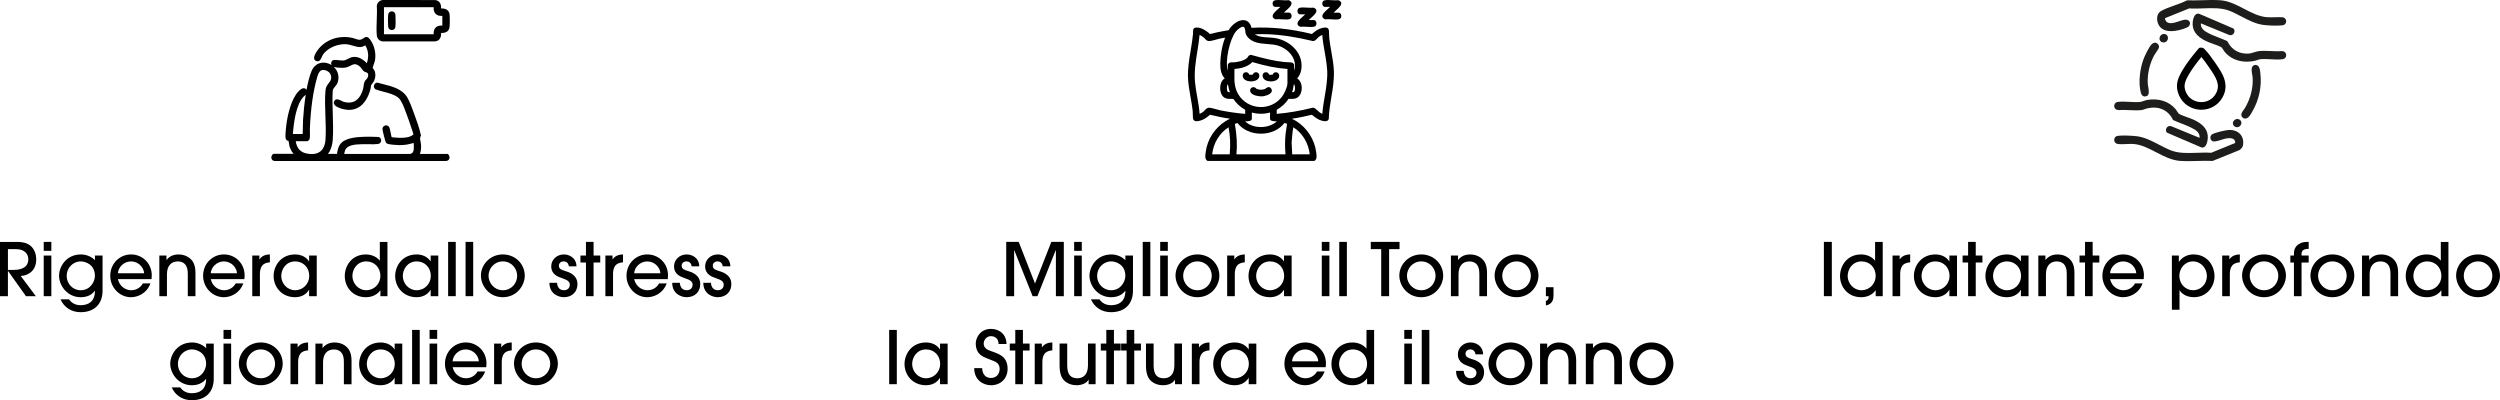 <svg xmlns="http://www.w3.org/2000/svg" viewBox="0 0 1635.89 261.87"><defs><style>      .cls-1 {        fill: #1d1e1b;      }    </style></defs><g><g id="Livello_1"><g><path d="M16.99,193.81l-11.71-16.47h-.1v16.47H0v-35.52h10.99c4.99,0,7.58,1.2,9.46,2.98,2.26,2.16,3.26,5.42,3.26,8.4,0,9.41-7.87,10.9-10.18,10.9l9.94,13.25h-6.48ZM5.19,176.62h3.55c2.11,0,9.79-.1,9.79-6.96,0-2.98-2.02-6.62-7.87-6.62h-5.47v13.59Z"></path><path d="M33.6,164.14h-4.99v-5.86h4.99v5.86ZM33.6,193.81h-4.99v-26.59h4.99v26.59Z"></path><path d="M67.11,190.21c0,8.74-5.33,14.07-14.4,14.07-6.19,0-10.9-3.36-13.1-8.4h5.57c.77,1.06,2.83,3.84,7.59,3.84,5.28-.05,9.36-2.5,9.36-9.41h-.1c-.91,1.25-3.55,4.18-9.17,4.18-8.79,0-14.21-7.59-14.21-14.07,0-5.91,4.66-13.92,14.3-13.92,3.94,0,7.39,1.78,9.17,3.79v-3.07h4.99v22.99ZM52.85,171.05c-5.28,0-9.22,4.42-9.22,9.46s3.84,9.41,9.17,9.41c6.53,0,9.31-5.95,9.31-9.36,0-7.49-6.19-9.5-9.26-9.5"></path><path d="M77.14,182.67c1.25,5.14,5.38,7.25,8.74,7.25,3.7,0,6.38-2.16,7.58-4.47h4.99c-2.54,6.87-8.64,9.03-12.77,9.03-7.54,0-13.54-6.48-13.54-14.02,0-7.97,6.14-13.97,13.63-13.97s13.49,5.86,13.54,13.63c0,.86-.1,2.21-.14,2.54h-22.03ZM94.32,178.83c-.24-3.89-3.79-7.77-8.59-7.77s-8.35,3.89-8.59,7.77h17.19Z"></path><path d="M122.88,193.81v-14.45c0-2.07,0-8.3-6.62-8.3-4.18,0-7.01,2.93-7.01,8.26v14.5h-4.99v-26.59h4.66v2.83h.1c2.69-3.55,6.72-3.55,7.78-3.55,4.13,0,7.49,1.78,9.41,4.75,1.06,1.73,1.63,3.84,1.68,6.82v15.75h-4.99Z"></path><path d="M137.9,182.67c1.25,5.14,5.38,7.25,8.74,7.25,3.7,0,6.38-2.16,7.58-4.47h4.99c-2.54,6.87-8.64,9.03-12.77,9.03-7.54,0-13.54-6.48-13.54-14.02,0-7.97,6.14-13.97,13.63-13.97s13.49,5.86,13.54,13.63c0,.86-.1,2.21-.14,2.54h-22.03ZM155.09,178.83c-.24-3.89-3.79-7.77-8.59-7.77s-8.35,3.89-8.59,7.77h17.19Z"></path><path d="M165.07,193.81v-26.59h4.66v2.4h.1c2.11-2.98,5.52-3.07,6.77-3.12v5.14c-.77,0-2.4.34-3.6.96-1.58.87-2.93,2.88-2.93,6.67v14.55h-4.99Z"></path><path d="M202.27,193.81v-4.13h-.1c-1.92,3.26-5.43,4.8-9.02,4.8-8.98,0-14.11-6.86-14.11-13.87,0-6.48,4.56-14.11,14.11-14.11,3.7,0,7.1,1.54,9.02,4.46h.1v-3.74h4.99v26.59h-4.99ZM193.15,171.05c-6.15,0-9.12,5.33-9.12,9.5,0,4.8,3.79,9.36,9.07,9.36s9.26-4.27,9.26-9.36c0-5.66-4.08-9.5-9.22-9.5"></path><path d="M248.93,193.81v-3.79h-.1c-2.11,2.93-5.52,4.46-9.41,4.46-8.83,0-13.82-6.86-13.82-13.87,0-6.48,4.42-14.11,13.82-14.11,3.7,0,7.1,1.54,9.02,3.98h.1v-12.19h4.99v35.52h-4.61ZM239.71,171.05c-6.15,0-9.12,5.33-9.12,9.5,0,4.8,3.79,9.36,9.07,9.36s9.26-4.27,9.26-9.36c0-5.66-4.08-9.5-9.22-9.5"></path><path d="M281.81,193.81v-4.13h-.1c-1.92,3.26-5.42,4.8-9.02,4.8-8.98,0-14.11-6.86-14.11-13.87,0-6.48,4.56-14.11,14.11-14.11,3.7,0,7.1,1.54,9.02,4.46h.1v-3.74h4.99v26.59h-4.99ZM272.69,171.05c-6.15,0-9.12,5.33-9.12,9.5,0,4.8,3.79,9.36,9.07,9.36s9.26-4.27,9.26-9.36c0-5.66-4.08-9.5-9.22-9.5"></path><rect x="293.23" y="158.28" width="4.99" height="35.52"></rect><rect x="304.65" y="158.28" width="4.99" height="35.52"></rect><path d="M329.04,194.48c-8.93,0-14.35-7.44-14.35-14.16,0-7.25,6.1-13.83,14.35-13.83s14.35,6.34,14.35,13.92c0,6.48-5.33,14.07-14.35,14.07M329.04,171.05c-5.62,0-9.36,4.66-9.36,9.41s3.79,9.46,9.36,9.46,9.36-4.47,9.36-9.51c0-4.7-3.74-9.36-9.36-9.36"></path><path d="M372.24,174.27c-.29-2.16-1.59-3.22-3.41-3.22s-3.12,1.15-3.12,2.83c0,2.21,1.92,2.78,4.13,3.46,2.06.62,8.02,2.3,8.02,8.64,0,4.7-3.26,8.5-8.93,8.5-3.36,0-9.41-2.11-9.41-9.41h4.99c.19,2.97,1.73,4.85,4.51,4.85,2.26,0,3.84-1.39,3.84-3.65s-2.06-3.17-4.66-4.08c-2.88-1.06-7.49-2.35-7.49-8.02,0-3.93,3.31-7.68,8.35-7.68,3.02,0,8.02,1.87,8.16,7.78h-4.99Z"></path><polygon points="388.41 193.81 383.42 193.81 383.42 171.77 379.82 171.77 379.82 167.21 383.42 167.21 383.42 158.28 388.41 158.28 388.41 167.21 392.78 167.21 392.78 171.77 388.41 171.77 388.41 193.81"></polygon><path d="M396.14,193.81v-26.59h4.66v2.4h.1c2.11-2.98,5.52-3.07,6.77-3.12v5.14c-.77,0-2.4.34-3.6.96-1.58.87-2.93,2.88-2.93,6.67v14.55h-4.99Z"></path><path d="M414.95,182.67c1.25,5.14,5.38,7.25,8.74,7.25,3.7,0,6.39-2.16,7.58-4.47h4.99c-2.54,6.87-8.64,9.03-12.77,9.03-7.54,0-13.54-6.48-13.54-14.02,0-7.97,6.15-13.97,13.63-13.97s13.49,5.86,13.54,13.63c0,.86-.1,2.21-.14,2.54h-22.04ZM432.14,178.83c-.24-3.89-3.79-7.77-8.59-7.77s-8.35,3.89-8.59,7.77h17.19Z"></path><path d="M452.59,174.27c-.29-2.16-1.59-3.22-3.41-3.22s-3.12,1.15-3.12,2.83c0,2.21,1.92,2.78,4.13,3.46,2.06.62,8.02,2.3,8.02,8.64,0,4.7-3.26,8.5-8.93,8.5-3.36,0-9.41-2.11-9.41-9.41h4.99c.19,2.97,1.73,4.85,4.51,4.85,2.26,0,3.84-1.39,3.84-3.65s-2.06-3.17-4.66-4.08c-2.88-1.06-7.49-2.35-7.49-8.02,0-3.93,3.31-7.68,8.35-7.68,3.02,0,8.02,1.87,8.16,7.78h-4.99Z"></path><path d="M472.94,174.27c-.29-2.16-1.59-3.22-3.41-3.22s-3.12,1.15-3.12,2.83c0,2.21,1.92,2.78,4.13,3.46,2.06.62,8.02,2.3,8.02,8.64,0,4.7-3.26,8.5-8.93,8.5-3.36,0-9.41-2.11-9.41-9.41h4.99c.19,2.97,1.73,4.85,4.51,4.85,2.26,0,3.84-1.39,3.84-3.65s-2.06-3.17-4.66-4.08c-2.88-1.06-7.49-2.35-7.49-8.02,0-3.93,3.31-7.68,8.35-7.68,3.02,0,8.02,1.87,8.16,7.78h-4.99Z"></path><path d="M139.87,247.81c0,8.74-5.33,14.07-14.4,14.07-6.19,0-10.9-3.36-13.11-8.4h5.57c.77,1.06,2.83,3.84,7.59,3.84,5.28-.05,9.36-2.5,9.36-9.41h-.1c-.91,1.25-3.55,4.18-9.17,4.18-8.79,0-14.21-7.58-14.21-14.07,0-5.9,4.66-13.92,14.3-13.92,3.94,0,7.39,1.78,9.17,3.79v-3.07h4.99v22.99ZM125.62,228.65c-5.28,0-9.22,4.42-9.22,9.46s3.84,9.41,9.17,9.41c6.53,0,9.31-5.95,9.31-9.36,0-7.49-6.19-9.51-9.26-9.51"></path><path d="M151.25,221.74h-4.99v-5.86h4.99v5.86ZM151.25,251.41h-4.99v-26.59h4.99v26.59Z"></path><path d="M170.64,252.08c-8.93,0-14.35-7.44-14.35-14.16,0-7.25,6.1-13.83,14.35-13.83s14.35,6.34,14.35,13.92c0,6.48-5.33,14.07-14.35,14.07M170.64,228.65c-5.62,0-9.36,4.66-9.36,9.41s3.79,9.46,9.36,9.46,9.36-4.46,9.36-9.5c0-4.71-3.74-9.36-9.36-9.36"></path><path d="M190.08,251.41v-26.59h4.66v2.4h.1c2.11-2.98,5.52-3.07,6.77-3.12v5.14c-.77,0-2.4.34-3.6.96-1.58.86-2.93,2.88-2.93,6.67v14.54h-4.99Z"></path><path d="M225.02,251.41v-14.45c0-2.07,0-8.3-6.62-8.3-4.18,0-7.01,2.93-7.01,8.26v14.5h-4.99v-26.59h4.66v2.83h.1c2.69-3.55,6.72-3.55,7.78-3.55,4.13,0,7.49,1.78,9.41,4.75,1.06,1.73,1.63,3.84,1.68,6.82v15.75h-4.99Z"></path><path d="M258.24,251.41v-4.13h-.1c-1.92,3.27-5.42,4.8-9.02,4.8-8.98,0-14.11-6.86-14.11-13.87,0-6.48,4.56-14.11,14.11-14.11,3.7,0,7.1,1.54,9.02,4.47h.1v-3.74h4.99v26.59h-4.99ZM249.12,228.65c-6.15,0-9.12,5.33-9.12,9.51,0,4.8,3.79,9.36,9.07,9.36s9.26-4.27,9.26-9.36c0-5.66-4.08-9.51-9.22-9.51"></path><rect x="269.66" y="215.88" width="4.99" height="35.52"></rect><path d="M286.08,221.74h-4.99v-5.86h4.99v5.86ZM286.08,251.41h-4.99v-26.59h4.99v26.59Z"></path><path d="M296.16,240.27c1.25,5.14,5.38,7.25,8.74,7.25,3.7,0,6.39-2.16,7.58-4.46h4.99c-2.55,6.86-8.64,9.02-12.77,9.02-7.54,0-13.54-6.48-13.54-14.02,0-7.97,6.14-13.97,13.63-13.97s13.49,5.86,13.54,13.63c0,.86-.1,2.21-.14,2.54h-22.04ZM313.34,236.43c-.24-3.89-3.79-7.78-8.59-7.78s-8.35,3.89-8.59,7.78h17.19Z"></path><path d="M323.32,251.41v-26.59h4.66v2.4h.1c2.11-2.98,5.52-3.07,6.77-3.12v5.14c-.77,0-2.4.34-3.6.96-1.58.86-2.93,2.88-2.93,6.67v14.54h-4.99Z"></path><path d="M350.69,252.08c-8.93,0-14.35-7.44-14.35-14.16,0-7.25,6.1-13.83,14.35-13.83s14.35,6.34,14.35,13.92c0,6.48-5.33,14.07-14.35,14.07M350.69,228.65c-5.62,0-9.36,4.66-9.36,9.41s3.79,9.46,9.36,9.46,9.36-4.46,9.36-9.5c0-4.71-3.74-9.36-9.36-9.36"></path><polygon points="690.93 193.81 690.93 163.8 690.78 163.8 678.83 193.81 675.71 193.81 663.71 163.8 663.61 163.8 663.61 193.81 658.43 193.81 658.43 158.28 666.59 158.28 677.25 185.5 687.95 158.28 696.11 158.28 696.11 193.81 690.93 193.81"></polygon><path d="M707.87,164.14h-4.99v-5.86h4.99v5.86ZM707.87,193.81h-4.99v-26.59h4.99v26.59Z"></path><path d="M741.37,190.21c0,8.74-5.33,14.07-14.4,14.07-6.19,0-10.9-3.36-13.1-8.4h5.57c.77,1.06,2.83,3.84,7.59,3.84,5.28-.05,9.36-2.5,9.36-9.41h-.1c-.91,1.25-3.55,4.18-9.17,4.18-8.79,0-14.21-7.58-14.21-14.07,0-5.9,4.66-13.92,14.3-13.92,3.94,0,7.39,1.78,9.17,3.79v-3.07h4.99v22.99ZM727.12,171.05c-5.28,0-9.22,4.42-9.22,9.46s3.84,9.41,9.17,9.41c6.53,0,9.31-5.95,9.31-9.36,0-7.49-6.19-9.51-9.26-9.51"></path><rect x="747.75" y="158.28" width="4.99" height="35.52"></rect><path d="M764.17,164.14h-4.99v-5.86h4.99v5.86ZM764.17,193.81h-4.99v-26.59h4.99v26.59Z"></path><path d="M783.56,194.48c-8.93,0-14.35-7.44-14.35-14.16,0-7.25,6.1-13.83,14.35-13.83s14.35,6.34,14.35,13.92c0,6.48-5.33,14.07-14.35,14.07M783.56,171.05c-5.62,0-9.36,4.66-9.36,9.41s3.79,9.46,9.36,9.46,9.36-4.47,9.36-9.51c0-4.71-3.74-9.36-9.36-9.36"></path><path d="M803,193.81v-26.59h4.66v2.4h.1c2.11-2.98,5.52-3.07,6.77-3.12v5.14c-.77,0-2.4.34-3.6.96-1.58.86-2.93,2.88-2.93,6.67v14.54h-4.99Z"></path><path d="M840.2,193.81v-4.13h-.1c-1.92,3.26-5.42,4.8-9.02,4.8-8.98,0-14.11-6.86-14.11-13.87,0-6.48,4.56-14.11,14.11-14.11,3.7,0,7.1,1.54,9.02,4.47h.1v-3.74h4.99v26.59h-4.99ZM831.08,171.05c-6.15,0-9.12,5.33-9.12,9.51,0,4.8,3.79,9.36,9.07,9.36s9.27-4.27,9.27-9.36c0-5.66-4.08-9.51-9.22-9.51"></path><path d="M869.91,164.14h-4.99v-5.86h4.99v5.86ZM869.91,193.81h-4.99v-26.59h4.99v26.59Z"></path><rect x="876.34" y="158.28" width="4.99" height="35.52"></rect><polygon points="903.8 193.81 903.8 163.03 896.98 163.03 896.98 158.28 915.8 158.28 915.8 163.03 908.98 163.03 908.98 193.81 903.8 193.81"></polygon><path d="M930.01,194.48c-8.93,0-14.35-7.44-14.35-14.16,0-7.25,6.1-13.83,14.35-13.83s14.35,6.34,14.35,13.92c0,6.48-5.33,14.07-14.35,14.07M930.01,171.05c-5.62,0-9.36,4.66-9.36,9.41s3.79,9.46,9.36,9.46,9.36-4.47,9.36-9.51c0-4.71-3.74-9.36-9.36-9.36"></path><path d="M968.03,193.81v-14.45c0-2.07,0-8.3-6.62-8.3-4.18,0-7.01,2.93-7.01,8.26v14.5h-4.99v-26.59h4.66v2.83h.1c2.69-3.55,6.72-3.55,7.78-3.55,4.13,0,7.49,1.78,9.41,4.75,1.05,1.73,1.63,3.84,1.68,6.82v15.74h-4.99Z"></path><path d="M992.36,194.48c-8.93,0-14.35-7.44-14.35-14.16,0-7.25,6.1-13.83,14.35-13.83s14.35,6.34,14.35,13.92c0,6.48-5.33,14.07-14.35,14.07M992.36,171.05c-5.62,0-9.36,4.66-9.36,9.41s3.79,9.46,9.36,9.46,9.36-4.47,9.36-9.51c0-4.71-3.74-9.36-9.36-9.36"></path><path d="M1016.55,193.28c0,1.82-.19,5.66-4.99,6.62v-2.98c.72-.29,1.78-.67,1.78-2.69v-.43h-1.78v-5.86h4.99v5.33Z"></path><rect x="581.84" y="215.88" width="4.99" height="35.52"></rect><path d="M615.11,251.41v-4.13h-.1c-1.92,3.27-5.42,4.8-9.02,4.8-8.98,0-14.11-6.86-14.11-13.87,0-6.48,4.56-14.11,14.11-14.11,3.7,0,7.1,1.54,9.02,4.46h.1v-3.74h4.99v26.59h-4.99ZM605.99,228.65c-6.15,0-9.12,5.33-9.12,9.51,0,4.8,3.79,9.36,9.07,9.36s9.27-4.27,9.27-9.36c0-5.66-4.08-9.51-9.22-9.51"></path><path d="M642.66,240.89c0,1.2.53,6.43,5.76,6.43,3.26,0,5.71-2.26,5.71-6,0-3.98-3.26-4.85-5.71-5.81-4.75-1.82-5.91-2.4-7.54-3.98-1.63-1.58-2.4-4.18-2.4-6.67,0-4.13,3.22-9.65,9.94-9.65,5.9,0,10.18,3.89,10.18,9.89h-5.18c0-3.94-2.88-5.14-4.99-5.14-3.07,0-4.75,2.78-4.75,4.85,0,3.41,3.22,4.32,4.75,4.9,4.46,1.68,10.9,3.07,10.9,11.62,0,6.19-4.37,10.75-10.9,10.75-4.9,0-10.95-3.27-10.95-11.19h5.18Z"></path><polygon points="669.35 251.41 664.36 251.41 664.36 229.37 660.76 229.37 660.76 224.81 664.36 224.81 664.36 215.88 669.35 215.88 669.35 224.81 673.72 224.81 673.72 229.37 669.35 229.37 669.35 251.41"></polygon><path d="M677.08,251.41v-26.59h4.66v2.4h.1c2.11-2.98,5.52-3.07,6.77-3.12v5.14c-.77,0-2.4.34-3.6.96-1.58.86-2.93,2.88-2.93,6.67v14.55h-4.99Z"></path><path d="M698.34,224.81v14.4c0,6.58,2.93,8.31,6.62,8.31,4.13,0,6.96-2.64,6.96-8.45v-14.26h4.99v26.6h-4.56v-2.88h-.1c-1.34,2.3-4.46,3.55-7.82,3.55-3.03,0-5.67-.96-7.59-2.64-2.21-1.92-3.5-4.9-3.5-10.23v-14.4h4.99Z"></path><polygon points="728.91 251.41 723.92 251.41 723.92 229.37 720.32 229.37 720.32 224.81 723.92 224.81 723.92 215.88 728.91 215.88 728.91 224.81 733.28 224.81 733.28 229.37 728.91 229.37 728.91 251.41"></polygon><polygon points="742.21 251.41 737.22 251.41 737.22 229.37 733.62 229.37 733.62 224.81 737.22 224.81 737.22 215.88 742.21 215.88 742.21 224.81 746.58 224.81 746.58 229.37 742.21 229.37 742.21 251.41"></polygon><path d="M754.88,224.81v14.4c0,6.58,2.93,8.31,6.62,8.31,4.13,0,6.96-2.64,6.96-8.45v-14.26h4.99v26.6h-4.56v-2.88h-.1c-1.34,2.3-4.46,3.55-7.82,3.55-3.03,0-5.67-.96-7.59-2.64-2.21-1.92-3.5-4.9-3.5-10.23v-14.4h4.99Z"></path><path d="M779.89,251.41v-26.59h4.66v2.4h.1c2.11-2.98,5.52-3.07,6.77-3.12v5.14c-.77,0-2.4.34-3.6.96-1.58.86-2.93,2.88-2.93,6.67v14.55h-4.99Z"></path><path d="M817.09,251.41v-4.13h-.1c-1.92,3.27-5.42,4.8-9.02,4.8-8.98,0-14.11-6.86-14.11-13.87,0-6.48,4.56-14.11,14.11-14.11,3.7,0,7.1,1.54,9.02,4.46h.1v-3.74h4.99v26.59h-4.99ZM807.97,228.65c-6.15,0-9.12,5.33-9.12,9.51,0,4.8,3.79,9.36,9.07,9.36s9.27-4.27,9.27-9.36c0-5.66-4.08-9.51-9.22-9.51"></path><path d="M845.46,240.27c1.25,5.14,5.38,7.25,8.74,7.25,3.7,0,6.39-2.16,7.59-4.46h4.99c-2.54,6.86-8.64,9.02-12.77,9.02-7.54,0-13.54-6.48-13.54-14.02,0-7.97,6.15-13.97,13.63-13.97s13.49,5.86,13.54,13.63c0,.86-.1,2.21-.14,2.54h-22.04ZM862.64,236.43c-.24-3.89-3.79-7.78-8.59-7.78s-8.35,3.89-8.59,7.78h17.19Z"></path><path d="M894.56,251.41v-3.79h-.1c-2.11,2.93-5.52,4.46-9.41,4.46-8.83,0-13.82-6.86-13.82-13.87,0-6.48,4.42-14.11,13.82-14.11,3.7,0,7.1,1.54,9.02,3.98h.1v-12.19h4.99v35.52h-4.61ZM885.35,228.65c-6.15,0-9.12,5.33-9.12,9.51,0,4.8,3.79,9.36,9.07,9.36s9.27-4.27,9.27-9.36c0-5.66-4.08-9.51-9.22-9.51"></path><path d="M923.89,221.74h-4.99v-5.86h4.99v5.86ZM923.89,251.41h-4.99v-26.59h4.99v26.59Z"></path><rect x="930.32" y="215.88" width="4.99" height="35.52"></rect><path d="M965.5,231.87c-.29-2.16-1.59-3.22-3.41-3.22s-3.12,1.15-3.12,2.83c0,2.21,1.92,2.78,4.13,3.46,2.06.62,8.02,2.3,8.02,8.64,0,4.71-3.26,8.5-8.93,8.5-3.36,0-9.41-2.11-9.41-9.41h4.99c.19,2.98,1.73,4.85,4.51,4.85,2.26,0,3.84-1.39,3.84-3.65s-2.06-3.17-4.66-4.08c-2.88-1.06-7.49-2.35-7.49-8.02,0-3.94,3.31-7.68,8.35-7.68,3.02,0,8.02,1.87,8.16,7.78h-4.99Z"></path><path d="M988.35,252.08c-8.93,0-14.35-7.44-14.35-14.16,0-7.25,6.1-13.83,14.35-13.83s14.35,6.34,14.35,13.92c0,6.48-5.33,14.07-14.35,14.07M988.35,228.65c-5.62,0-9.36,4.66-9.36,9.41s3.79,9.46,9.36,9.46,9.36-4.46,9.36-9.51c0-4.7-3.74-9.36-9.36-9.36"></path><path d="M1026.37,251.41v-14.45c0-2.07,0-8.3-6.62-8.3-4.18,0-7.01,2.93-7.01,8.26v14.5h-4.99v-26.59h4.66v2.83h.1c2.69-3.55,6.72-3.55,7.78-3.55,4.13,0,7.49,1.78,9.41,4.75,1.05,1.73,1.63,3.84,1.68,6.82v15.75h-4.99Z"></path><path d="M1056.32,251.41v-14.45c0-2.07,0-8.3-6.62-8.3-4.18,0-7.01,2.93-7.01,8.26v14.5h-4.99v-26.59h4.66v2.83h.1c2.69-3.55,6.72-3.55,7.78-3.55,4.13,0,7.49,1.78,9.41,4.75,1.05,1.73,1.63,3.84,1.68,6.82v15.75h-4.99Z"></path><path d="M1080.66,252.08c-8.93,0-14.35-7.44-14.35-14.16,0-7.25,6.1-13.83,14.35-13.83s14.35,6.34,14.35,13.92c0,6.48-5.33,14.07-14.35,14.07M1080.66,228.65c-5.62,0-9.36,4.66-9.36,9.41s3.79,9.46,9.36,9.46,9.36-4.46,9.36-9.51c0-4.7-3.74-9.36-9.36-9.36"></path><rect x="1193.47" y="158.28" width="5.19" height="35.52"></rect><path d="M1227.36,193.81v-3.79h-.1c-2.11,2.93-5.52,4.46-9.41,4.46-8.83,0-13.82-6.86-13.82-13.87,0-6.48,4.42-14.11,13.82-14.11,3.7,0,7.1,1.54,9.03,3.98h.1v-12.19h4.99v35.52h-4.61ZM1218.14,171.05c-6.15,0-9.12,5.33-9.12,9.51,0,4.8,3.79,9.36,9.07,9.36s9.27-4.27,9.27-9.36c0-5.66-4.08-9.51-9.22-9.51"></path><path d="M1238.4,193.81v-26.59h4.66v2.4h.1c2.11-2.98,5.52-3.07,6.77-3.12v5.14c-.77,0-2.4.34-3.6.96-1.58.86-2.93,2.88-2.93,6.67v14.54h-4.99Z"></path><path d="M1275.6,193.81v-4.13h-.1c-1.92,3.26-5.42,4.8-9.02,4.8-8.98,0-14.11-6.86-14.11-13.87,0-6.48,4.56-14.11,14.11-14.11,3.7,0,7.1,1.54,9.02,4.47h.1v-3.74h4.99v26.59h-4.99ZM1266.48,171.05c-6.15,0-9.12,5.33-9.12,9.51,0,4.8,3.79,9.36,9.07,9.36s9.27-4.27,9.27-9.36c0-5.66-4.08-9.51-9.22-9.51"></path><polygon points="1292.83 193.81 1287.84 193.81 1287.84 171.77 1284.24 171.77 1284.24 167.21 1287.84 167.21 1287.84 158.28 1292.83 158.28 1292.83 167.21 1297.2 167.21 1297.2 171.77 1292.83 171.77 1292.83 193.81"></polygon><path d="M1322.4,193.81v-4.13h-.1c-1.92,3.26-5.42,4.8-9.02,4.8-8.98,0-14.11-6.86-14.11-13.87,0-6.48,4.56-14.11,14.11-14.11,3.7,0,7.1,1.54,9.02,4.47h.1v-3.74h4.99v26.59h-4.99ZM1313.28,171.05c-6.15,0-9.12,5.33-9.12,9.51,0,4.8,3.79,9.36,9.07,9.36s9.27-4.27,9.27-9.36c0-5.66-4.08-9.51-9.22-9.51"></path><path d="M1352.4,193.81v-14.45c0-2.07,0-8.3-6.62-8.3-4.18,0-7.01,2.93-7.01,8.26v14.5h-4.99v-26.59h4.66v2.83h.1c2.69-3.55,6.72-3.55,7.78-3.55,4.13,0,7.49,1.78,9.41,4.75,1.05,1.73,1.63,3.84,1.68,6.82v15.74h-4.99Z"></path><polygon points="1369.34 193.81 1364.35 193.81 1364.35 171.77 1360.75 171.77 1360.75 167.21 1364.35 167.21 1364.35 158.28 1369.34 158.28 1369.34 167.21 1373.71 167.21 1373.71 171.77 1369.34 171.77 1369.34 193.81"></polygon><path d="M1380.72,182.67c1.25,5.14,5.38,7.25,8.74,7.25,3.7,0,6.39-2.16,7.58-4.47h4.99c-2.54,6.86-8.64,9.02-12.77,9.02-7.54,0-13.54-6.48-13.54-14.02,0-7.97,6.15-13.97,13.63-13.97s13.49,5.86,13.54,13.63c0,.86-.1,2.21-.14,2.54h-22.03ZM1397.9,178.83c-.24-3.89-3.79-7.78-8.59-7.78s-8.35,3.89-8.59,7.78h17.19Z"></path><path d="M1421.18,167.21h4.56v4.08h.1c2.4-3.46,6.05-4.8,9.46-4.8,9.03,0,13.78,7.25,13.78,14.35,0,6.72-5.04,13.63-13.44,13.63-5.57,0-8.35-2.83-9.36-4.51h-.1v12.72h-4.99v-35.47ZM1434.96,171.05c-5.23,0-8.88,4.51-8.88,9.41,0,5.38,3.98,9.46,9.03,9.46,4.7,0,8.98-3.74,8.98-9.36,0-4.75-3.7-9.51-9.12-9.51"></path><path d="M1454.11,193.81v-26.59h4.66v2.4h.1c2.11-2.98,5.52-3.07,6.77-3.12v5.14c-.77,0-2.4.34-3.6.96-1.58.86-2.93,2.88-2.93,6.67v14.54h-4.99Z"></path><path d="M1481.47,194.48c-8.93,0-14.35-7.44-14.35-14.16,0-7.25,6.1-13.83,14.35-13.83s14.35,6.34,14.35,13.92c0,6.48-5.33,14.07-14.35,14.07M1481.47,171.05c-5.62,0-9.36,4.66-9.36,9.41s3.79,9.46,9.36,9.46,9.36-4.47,9.36-9.51c0-4.71-3.74-9.36-9.36-9.36"></path><path d="M1501.05,193.81v-22.03h-2.35v-4.56h2.35v-1.3c0-2.83,1.1-4.8,3.17-6.19,2.16-1.3,3.55-1.44,6.48-1.44v4.56c-3.31,0-4.66,1.2-4.66,3.07v1.3h4.66v4.56h-4.66v22.03h-4.99Z"></path><path d="M1526.2,194.48c-8.93,0-14.35-7.44-14.35-14.16,0-7.25,6.1-13.83,14.35-13.83s14.35,6.34,14.35,13.92c0,6.48-5.33,14.07-14.35,14.07M1526.2,171.05c-5.62,0-9.36,4.66-9.36,9.41s3.79,9.46,9.36,9.46,9.36-4.47,9.36-9.51c0-4.71-3.74-9.36-9.36-9.36"></path><path d="M1564.22,193.81v-14.45c0-2.07,0-8.3-6.62-8.3-4.18,0-7.01,2.93-7.01,8.26v14.5h-4.99v-26.59h4.66v2.83h.1c2.69-3.55,6.72-3.55,7.78-3.55,4.13,0,7.49,1.78,9.41,4.75,1.06,1.73,1.63,3.84,1.68,6.82v15.74h-4.99Z"></path><path d="M1597.53,193.81v-3.79h-.1c-2.11,2.93-5.52,4.46-9.41,4.46-8.83,0-13.82-6.86-13.82-13.87,0-6.48,4.42-14.11,13.82-14.11,3.7,0,7.1,1.54,9.03,3.98h.1v-12.19h4.99v35.52h-4.61ZM1588.32,171.05c-6.15,0-9.12,5.33-9.12,9.51,0,4.8,3.79,9.36,9.07,9.36s9.27-4.27,9.27-9.36c0-5.66-4.08-9.51-9.22-9.51"></path><path d="M1621.53,194.48c-8.93,0-14.35-7.44-14.35-14.16,0-7.25,6.1-13.83,14.35-13.83s14.35,6.34,14.35,13.92c0,6.48-5.33,14.07-14.35,14.07M1621.53,171.05c-5.62,0-9.36,4.66-9.36,9.41s3.79,9.46,9.36,9.46,9.36-4.47,9.36-9.51c0-4.71-3.74-9.36-9.36-9.36"></path><path class="cls-1" d="M1458.36,85.04c-1.48.06-9.87,1.76-11.25,3.17-.64.65-.89,1.62-.66,2.54.21.84.78,1.47,1.57,1.71,1.13.35,3.03-.18,5.8-1.05,1.21-.38,2.34-.73,3.07-.84,2.39-.36,4.05-.13,4.92.67.55.51.82,1.26.82,2.31l-15.75,6.43c-2.98-.22-6.17-.1-9.26,0-5.83.21-11.85.44-16.94-1.53-2.64-1.02-5.27-2.4-7.82-3.73-4.56-2.39-9.28-4.86-14.54-5.57-3.02-.41-9.89-.68-12.67-.25-1.31.21-2.22,1.29-2.22,2.64,0,1.35.91,2.43,2.22,2.64,1.71.27,3.8.17,5.82.08,1.51-.07,3.08-.15,4.4-.05,5.28.36,10.02,2.83,15.04,5.44,5.01,2.6,10.19,5.3,15.93,5.66,1.57.1,3.17.14,4.78.14,2.05,0,4.11-.06,6.13-.11,3.28-.09,6.68-.19,9.92-.03h.18s17.44-7.05,17.44-7.05l.16-.08c1.4-.97,2.16-2.08,2.34-3.41.38-2.79-.28-5.2-1.9-6.99-1.73-1.9-4.39-2.87-7.51-2.74"></path><path class="cls-1" d="M1420.78,20.36c3.74,0,7.74-1.23,10.25-2.36,1.79-.81,2.27-2.3,1.95-3.35-.3-1.01-1.42-2.05-3.63-1.71-1.08.17-2.27.57-3.53,1-2.76.93-5.88,1.98-7.94.48-.46-.34-1.1-1.41-1.19-2.18-.03-.23.03-.35-.09-.31l15.94-6.44c2.98.22,6.17.1,9.25-.01,5.83-.21,11.85-.43,16.95,1.53,2.63,1.01,5.27,2.39,7.82,3.73,4.57,2.39,9.3,4.87,14.53,5.57,3.15.43,9.26.64,12.42.27,1.34-.15,2.33-1.1,2.46-2.35.14-1.28-.62-2.43-1.88-2.87l-.2-.04c-1.78-.14-3.61-.09-5.38-.04-1.66.05-3.36.09-4.97-.02-5.27-.36-10.24-2.96-15.05-5.46-4.95-2.59-10.08-5.26-15.69-5.64-3.82-.26-7.86-.14-11.77-.02-3.22.09-6.55.2-9.7.08h-.22s-.19.09-.19.09c-2.31,1.22-5.17,2.23-7.94,3.2-3.14,1.11-6.39,2.25-8.96,3.75-1.18.69-1.98,1.82-2.33,3.27-.48,2.01-.03,4.49,1.15,6.3,1.71,2.64,4.71,3.54,7.9,3.54"></path><path class="cls-1" d="M1493.39,33.44c-2.27.19-4.78.08-7.22-.03-2.72-.12-5.52-.24-8.06.04-1.02.11-2.01.43-3.06.76-1.22.39-2.48.79-3.82.86-6.09.32-10.89-2.48-13.61-7.85l-.12-.25-.25-.12c-1.85-.88-3.79-1.63-5.66-2.36-1.81-.7-3.68-1.43-5.44-2.26-3.88-1.83-6.27-3.68-6.01-6.95l18.73,7.68c1.12.29,2.28-.2,2.89-1.21.62-1.02.51-2.23-.28-3.09l-22.51-9.66-.21-.06c-.72-.1-1.4.08-1.96.53-1.32,1.03-1.81,3.28-1.99,4.99-.55,5.21,2.35,9.38,8.63,12.39,1.12.54,2.7,1.11,4.37,1.71,2.27.82,4.85,1.75,5.97,2.54.19.16.7.97,1.01,1.46.35.55.69,1.08.94,1.39,3.45,4.17,8.65,6.41,14.5,6.41,1.76,0,3.58-.2,5.43-.62.51-.11,1.04-.3,1.56-.49.63-.23,1.22-.44,1.74-.5,2.07-.23,4.54-.09,6.92.04,2.73.15,5.54.31,7.9-.06,1.38-.22,2.29-1.35,2.21-2.76-.07-1.42-1.1-2.46-2.62-2.54"></path><path class="cls-1" d="M1386.05,72.04c2.27-.19,4.78-.08,7.21.03,2.71.12,5.52.24,8.07-.04.71-.08,1.46-.36,2.18-.63.49-.18.98-.37,1.44-.47,7.53-1.74,13.67.93,16.85,7.33l.13.26.26.12c1.74.8,3.57,1.51,5.34,2.2,1.92.75,3.91,1.53,5.76,2.4,3.98,1.89,6.29,3.69,6.02,6.95l-18.73-7.68c-1.11-.29-2.27.19-2.89,1.21s-.51,2.23.28,3.09l22.5,9.65.16.05c.17.03.34.05.5.05.52,0,1.01-.16,1.43-.48,1.44-1.06,1.91-3.64,2.06-5.08.76-7.17-4.92-10.68-9.26-12.7-1-.46-2.43-.98-3.95-1.52-2.21-.79-4.72-1.69-5.76-2.42-.19-.16-.7-.97-1.01-1.46-.35-.55-.69-1.08-.94-1.39-4.3-5.18-11.33-7.46-18.8-6.08-.74.14-1.51.4-2.24.66-.8.28-1.56.54-2.19.61-2.06.23-4.53.09-6.92-.04-2.72-.15-5.54-.31-7.9.06-1.38.22-2.29,1.35-2.21,2.76.07,1.42,1.1,2.46,2.62,2.53"></path><path class="cls-1" d="M1479.07,47.74c-.15-1.49-.38-3.74-1.66-4.76-.51-.4-1.13-.57-1.81-.47-.7.09-1.27.42-1.65.95-.97,1.34-.53,3.68-.17,5.55.12.62.23,1.18.25,1.59.42,6.81-1.31,13.75-5.02,20.06-.16.28-.41.6-.67.95-.84,1.13-1.9,2.53-1.68,3.9.1.63.44,1.16,1.01,1.57.47.34.99.52,1.51.52.17,0,.35-.02.52-.06,1.79-.4,3.1-2.75,3.97-4.31l.29-.52c4.28-7.38,6.11-16.1,5.15-24.57l-.04-.41Z"></path><path class="cls-1" d="M1402.5,62.91c.3.14.62.21.97.21.44,0,.91-.11,1.41-.34,1.74-.8,1.2-3.88.76-6.34-.11-.63-.21-1.19-.23-1.55-.39-6.25,1.2-13.27,4.25-18.78.2-.37.62-.98,1.08-1.65,1.31-1.91,1.93-2.88,2.02-3.52.1-.79-.22-1.63-.85-2.25-.62-.6-1.41-.88-2.18-.75-.59.1-1.28.57-1.61.87-1.93,1.76-4.85,8.05-5.67,10.35-2.16,6.02-3.37,15.39-1.52,21.66.31,1.05.84,1.75,1.58,2.09"></path><path class="cls-1" d="M1416.05,22.23s-.05,0-.08,0c-1.73,0-2.82,1.44-2.88,2.86-.06,1.49.97,2.59,2.52,2.68.06,0,.12,0,.18,0,.97,0,1.82-.45,2.34-1.27.58-.9.65-2.07.17-2.97-.43-.81-1.24-1.29-2.24-1.32"></path><path class="cls-1" d="M1466,82.2c.84-.97,1.05-2.54-.16-3.64-.76-.69-1.73-.9-2.69-.58-1.03.35-1.84,1.27-2.02,2.29-.16.89.18,1.75.93,2.35.56.45,1.15.64,1.73.64.86,0,1.66-.43,2.21-1.06"></path><path d="M1440.45,71.82c-.27,0-.55,0-.82-.02-6.06-.3-11.33-3.89-13.77-9.37-2.94-6.61-.64-11.51,2.2-16.36,3.1-5.29,7.18-10.29,10.4-14.05l.58-.68.89-.15c.58-.1,1.7-.1,2.7,1.03,2.21,2.16,4.98,6.13,6.81,8.76l.27.38c4.26,6.11,9.55,13.71,4.53,22.51-2.83,4.96-8.06,7.95-13.78,7.95M1440.52,37.32c-2.72,3.27-5.78,7.21-8.15,11.27-2.83,4.84-3.78,7.69-1.95,11.8,1.69,3.8,5.23,6.2,9.46,6.41,4.2.21,7.95-1.81,10.01-5.42,3.23-5.65.53-10.26-4.29-17.17l-.22-.32c-1.28-1.84-3.18-4.56-4.86-6.57"></path><path d="M871.17,33.72c-.52-2.95-1.07-5.99-1.39-9-.05-.42-.06-1.11-.07-1.85-.04-1.82-.08-3.06-.33-3.64-.76-1.78-3.23-1.16-4.51-.84-2.43.6-4.17,2.01-6,3.49l-.45.36c-13.69-3.39-26.97-4.75-39.47-4.03-.97-3.73-3.07-4.79-4.69-5.01-3.73-.51-8.26,2.95-10.29,6.57-2.64.41-5.26.92-7.48,1.38-.25.05-.7.17-1.24.3-1.07.27-3.29.85-3.64.8-.06-.04-.22-.22-.33-.34-.17-.2-.35-.39-.51-.52-2.1-1.61-4.4-3.14-7.02-3.35-1.2-.09-1.99.08-2.49.54-.63.59-.62,1.49-.6,2.43,0,.4.01.82-.02,1.27-.32,3.6-.93,7.24-1.52,10.77-.97,5.79-1.97,11.77-1.74,17.77.17,4.31.93,8.62,1.67,12.78.52,2.95,1.07,6,1.39,9,.04.42.06,1.1.07,1.84.04,1.83.08,3.07.33,3.66.76,1.78,3.14,1.18,4.51.84,2.43-.61,4.17-2.01,6.01-3.5l.44-.36c4.24,1,8.61,2.02,13.03,2.6l-2.9,1.61c-7.06,4.45-11.9,11.95-12.93,20.05l-.08.58c-.26,1.81-.62,4.3,1.14,5.33l.13.08h69.84l.13-.08c1.75-1.03,1.4-3.52,1.14-5.33l-.08-.58c-1.02-8.01-5.98-15.69-12.96-20.06l-2.88-1.6c4.28-.56,8.47-1.51,13.04-2.59.23.18.45.35.67.53,1.71,1.35,3.48,2.76,5.78,3.33l.19.05c1.32.33,3.53.89,4.38-1.02l.05-.21c.11-4.75.91-9.53,1.68-14.14.93-5.56,1.9-11.31,1.67-17.12-.17-4.31-.93-8.62-1.68-12.78M846.66,55.06c.83.61.85,2.88.6,4.08-.21,1.02-.71,1.22-1.76,1.21.44-1.09.62-2.24.8-3.37.11-.68.21-1.32.36-1.92M803.19,55.57c.1-.21.22-.35.32-.44.29,2,.71,3.69,1.27,5.21-.77.03-1.22,0-1.54-.5-.41-.63-.69-3-.06-4.26M810.46,61.98c-2.87-4.62-2.79-9.09-2.71-14.27.01-.85.03-1.71.03-2.59,3.83-.31,8.46-1.16,11.7-4.5,8.7,2.58,16.02,4.02,22.97,4.5v9.34c0,2.5-2.02,6.75-3.47,8.7-3.38,4.54-8.81,7.11-14.57,6.88-5.75-.24-10.97-3.25-13.96-8.06M824.69,83.13c-3.95-.07-7.51-1.41-9.96-3.71.08,0,.17,0,.25,0,1.77-.05,4.18-.13,4.18-1.77v-4.03c3.87,1.09,8.04,1.09,11.9,0v4.03c0,1.58,2.09,1.67,3.77,1.74.23.01.48.02.71.04-2.7,2.41-6.7,3.78-10.85,3.71M847.12,45.23l-.3.67v-3.44c0-.41-.69-1.13-.7-1.13-.6-.52-2.17-.61-4.32-.67-.6-.02-1.13-.03-1.48-.07-7.19-.77-14.07-2.57-21.66-4.67l-.08-.02h-.09c-1.13.05-1.58.76-1.94,1.34-.14.22-.27.44-.44.6-2.24,2.24-7.06,2.78-8.64,2.96-.3.03-.6.01-.92,0-.81-.04-1.71-.09-2.44.54,0,0-.7.72-.7,1.13v3.78c-1.99-6.42,1.32-20.67,5.26-25.59.91-1.14,3.14-3.15,4.61-3.15.06,0,.12,0,.18.01.26.03.65.15.96.81.32.69.38,1.32.43,1.99.09.99.19,2.12,1.19,3.46,3.2,4.26,8.37,4.66,13.37,5.04,2.42.19,4.72.36,6.73.97,6.49,1.94,12.53,8.06,10.98,15.45M798.98,35.52c-.45,3.57-.84,8.1.09,11.47.44,1.62,1.21,3.04,2.33,4.33-1.26.68-2.18,2-2.65,3.8-.75,2.89-.1,6.31,1.49,7.96,1.62,1.67,3.56,1.65,5.42,1.63.46,0,.94-.01,1.41.01,1.76,2.77,4.36,5.18,7.73,7.16v2.64c-5.23-.44-10.61-1.2-16.02-2.27-.64-.13-1.61-.39-2.63-.68-2-.55-4.03-1.1-5.11-1.09-1.2.03-2.04.95-2.78,1.76-.32.34-.61.67-.91.9-.67.53-1.46.99-2.38,1.38-.23-3.76-.91-7.5-1.56-11.12-.57-3.2-1.17-6.51-1.45-9.78-.59-6.87.43-13.24,1.52-20,.56-3.51,1.15-7.12,1.47-10.79.91.39,1.82.97,2.82,1.78.35.29.62.59.89.89.69.79,1.42,1.6,3.26,1.32,1.19-.18,2.55-.56,3.86-.92,1.02-.28,2.07-.58,3.02-.77.62-.13,1.25-.23,1.88-.34.33-.06.66-.11.98-.17-1.29,3.36-2.2,7.02-2.68,10.91M841.18,100.98h-32.12c.6-5.96.27-12.48-1.02-19.9l1.7-.61c3.3,4.39,8.99,7,15.34,7.01h.02c6.36,0,12.08-2.62,15.39-7.02l1.7.55c-.1,1.11-.29,2.23-.48,3.32-.17,1.01-.34,2.02-.45,3.04-.47,4.39-.5,8.84-.08,13.61M835.43,71.87c3.22-1.86,5.89-4.33,7.73-7.17.52-.03,1.04-.02,1.55-.01,1.51.03,3.06.07,4.53-1.03,1.89-1.42,2.91-4.5,2.47-7.49-.33-2.23-1.37-3.95-2.9-4.83,1.34-1.53,2.23-3.37,2.61-5.36,2-10.61-6.68-18.97-16.23-20.93-1.67-.34-3.44-.44-5.14-.54-3.24-.18-6.33-.35-8.93-2.03,2.43-.16,5.15-.2,7.95-.1,9.07.32,18.88,1.78,30.1,4.5,1.18,0,2.05-.94,2.81-1.77.31-.34.61-.66.9-.89.67-.53,1.46-.99,2.38-1.38.24,3.68.89,7.35,1.52,10.9.47,2.62.95,5.33,1.26,8.01l.04.35c.16,1.38.34,2.94.4,4.25.25,5.64-.72,11.33-1.65,16.82-.63,3.71-1.28,7.54-1.56,11.35-.56-.24-1.12-.55-1.69-.93-.4-.27-.86-.71-1.34-1.18-.98-.94-1.98-1.92-3.05-1.95h-.08s-.07.02-.07.02c-8.61,2.12-16.34,3.44-23.61,4.02v-2.64ZM793.19,100.98c.78-7.31,4.82-13.98,10.7-17.68,1.1,5.33,1.36,11.13.79,17.68h-11.49ZM845.57,100.98l-.39-7.64c.08-.85.15-1.7.21-2.54.19-2.48.39-5.05.93-7.51,5.88,3.69,9.92,10.36,10.71,17.69h-11.47Z"></path><path d="M834.37,4.5h3.44c-.43.44-.99.94-1.54,1.43-1.86,1.67-3.79,3.39-3.49,4.97.14.74.75,1.32,1.8,1.7l.13.05.14-.02c1.11-.16,2.57-.06,3.98.02.88.06,1.77.11,2.61.11.78,0,1.52-.05,2.16-.19,1.08-.24,1.69-1.17,1.56-2.36-.1-.94-.71-1.95-1.64-1.95h-3.44c.42-.44.99-.94,1.54-1.43,1.86-1.66,3.79-3.38,3.49-4.96-.14-.74-.75-1.32-1.8-1.7l-.13-.05-.14.02c-1.11.16-2.57.06-3.98-.02-1.69-.11-3.44-.21-4.77.08-1.08.24-1.69,1.17-1.56,2.36.1.95.71,1.95,1.64,1.95"></path><path d="M876.05,8.27h-3.44c.43-.44.99-.94,1.54-1.43,1.86-1.66,3.79-3.39,3.49-4.96-.14-.74-.75-1.32-1.8-1.7l-.13-.05-.14.02c-1.11.16-2.57.06-3.98-.03-1.69-.11-3.44-.21-4.77.08-1.08.24-1.69,1.17-1.56,2.36.1.94.71,1.95,1.64,1.95h3.44c-.43.44-.99.94-1.54,1.43-1.86,1.67-3.79,3.39-3.49,4.97.14.74.75,1.32,1.8,1.7l.13.05.14-.02c1.11-.16,2.57-.06,3.98.02.88.05,1.77.11,2.61.11.78,0,1.52-.05,2.16-.19,1.08-.24,1.69-1.17,1.56-2.36-.1-.95-.71-1.95-1.64-1.95"></path><path d="M850.63,9.38h3.44c-.43.44-.99.94-1.54,1.43-1.86,1.67-3.79,3.39-3.49,4.97.14.74.75,1.32,1.8,1.71l.13.05.14-.02c1.11-.15,2.57-.06,3.98.02.88.06,1.77.11,2.61.11.78,0,1.52-.05,2.16-.19,1.08-.24,1.69-1.17,1.56-2.36-.1-.94-.71-1.95-1.64-1.95h-3.44c.43-.44.99-.94,1.54-1.43,1.86-1.66,3.79-3.39,3.49-4.97-.14-.74-.75-1.32-1.8-1.71l-.13-.05-.14.02c-1.11.16-2.57.06-3.98-.02-1.69-.11-3.44-.21-4.77.08-1.08.24-1.69,1.17-1.56,2.36.1.95.71,1.95,1.64,1.95"></path><path d="M826.26,63.02c1.24-.11,4.93-1.01,5.8-2.92.23-.49.36-1.28-.3-2.19-.37-.52-.81-.82-1.3-.9-.82-.13-1.57.4-2.16.83-.26.19-.51.36-.7.45-1.42.62-4.11.53-5.33-.16-.19-.11-.34-.25-.49-.4-.41-.39-.91-.88-2.13-.61-.69.15-1.23.62-1.47,1.29-.28.76-.13,1.65.39,2.3,1.37,1.75,4.81,2.35,6.91,2.35.28,0,.54-.01.77-.03"></path><path d="M819.43,53.24c2.75-.27,4.57-1.7,4.62-3.65.03-.89-.43-1.68-1.18-2.08-.74-.39-1.65-.31-2.35.2-.37.27-.53.64-.65.91-.03.08-.08.18-.05.17-.37.19-2.06.2-2.43,0-.03-.04-.07-.14-.1-.22-.16-.39-.47-1.13-1.58-1.27-.8-.1-1.51.12-1.97.63-.5.56-.67,1.39-.47,2.29.47,2.07,2.89,3.05,5.3,3.05.29,0,.57-.01.86-.04"></path><path d="M831.59,53.29c.29,0,.57-.01.86-.04,2.75-.27,4.57-1.7,4.62-3.65.03-.89-.43-1.68-1.18-2.08-.75-.39-1.65-.31-2.35.2-.37.27-.53.64-.66.91-.03.08-.1.18-.05.17-.37.2-2.06.19-2.43,0-.03-.04-.07-.14-.1-.22-.16-.4-.47-1.13-1.58-1.27-.8-.1-1.5.12-1.97.63-.5.56-.67,1.39-.47,2.29.47,2.07,2.89,3.05,5.3,3.05"></path><path d="M292.38,100.73h-17.59c.63-1.87.87-3.9.71-6.18-.04-.63-.18-1.27-.31-1.88-.29-1.35-.57-2.62.18-3.69l.12-.18-.04-.21c-.99-4.65-2.74-9.55-4.46-14.18l-.49-1.33c-1.11-3.03-2.37-6.45-3.87-9.1-3.29-5.77-10.05-7.46-16.01-8.95-1.21-.3-2.41-.6-3.55-.93l-.08-.02h-.08c-1,.04-1.81.65-2.12,1.59-.33.98-.02,2.03.78,2.68l.13.08c1.66.66,3.48,1.13,5.41,1.63,3.42.89,6.95,1.81,9.46,3.82,2,1.6,3.5,5.58,4.6,8.49.17.44.32.85.47,1.23,1.54,3.94,2.88,8.03,4.18,11.99l.7,2.1c.06.58-1.67,1.53-3.15,1.92-3.61.96-7.42.57-11.12.17-.12-.44-.32-1.43-.48-2.26-.41-2.08-.73-3.59-1.01-4.18-.49-1.01-1.58-1.51-2.68-1.24-1.13.28-1.85,1.23-1.81,2.44.02.85,1.72,7.62,2.11,8.43.3.61.75.98,1.46,1.2,1.62.49,5.82.76,7.29.79,3.37.06,6.56-.43,9.5-1.46.21,1.99.51,5.49-.93,6.63-.15.12-1.01.55-1.1.59h-43.36c.3-1.79.63-3.22,2.07-4.34,2.81-2.17,8.62-2.08,13.74-2.01,2.32.03,4.51.07,6.17-.13,1.15-.13,2.01-.9,2.19-1.96.18-1.07-.4-2.12-1.44-2.61l-1.81-.1c-2.59-.08-5.27-.17-7.89-.07-3.71.14-11.43.44-14.9,3.99-2.01,2.05-2.5,4.75-2.86,7.21h-5.96c.12-.18.26-.35.39-.53.25-.33.5-.66.72-1.06,1.19-2.13,1.88-5.21,2.04-7.32.41-5.5.23-11.33.05-16.96-.16-5.2-.33-10.57-.04-15.59.23-1.08.86-1.83,1.53-2.62.65-.77,1.32-1.56,1.7-2.7,1.39-4.13-.03-7.78-2.55-10.14,1.99.64,6.03.66,7.32.49,1.46-.2,2.61-.78,3.63-1.3,1.9-.97,3.27-1.67,5.85.33.62.48,1.12,1.17,1.6,1.84.4.55.77,1.06,1.18,1.41.41.35.9.52,1.38.69.99.35,1.65.59,1.58,2.01-.07,1.44-.7,2.13-1.37,2.86-.4.44-.81.89-1.08,1.49-.28.65-.41,1.6-.53,2.52-.08.62-.16,1.21-.27,1.67-1.01,3.99-2.83,6.84-5.27,8.26-2.06,1.2-4.58,1.4-7.49.6-.39-.11-.9-.37-1.44-.64-1.46-.74-3.46-1.75-4.56-.18-.48.69-.61,1.38-.39,2.05.39,1.19,1.87,2.22,4.39,3.05,1.94.64,3.78.96,5.5.96,2.09,0,4.02-.47,5.77-1.4,3.74-2,6.57-6.15,8.18-11.98.12-.44.18-.95.25-1.44.07-.55.14-1.11.28-1.46.08-.2.39-.58.67-.91.33-.4.67-.81.88-1.19,1.35-2.48,1.54-5.27.52-7.49-.14-.29-.4-.62-.65-.94-.17-.22-.47-.59-.5-.66.02-.22.39-1.27.65-2.04.39-1.1.79-2.25.9-2.85.77-4.41-.27-9.38-2.72-12.99-.99-1.45-1.79-2.17-2.6-2.33-.84-.16-1.5.29-2.2.77-.52.35-1.05.72-1.74.92-1.17.35-2.38-.08-3.67-.54-.6-.21-1.22-.43-1.84-.57-8.91-1.99-17.88,1.21-22.86,8.16-1.29,1.8-2.69,4.28-2.04,5.85.19.47.66,1.06,1.8,1.26,1.74.29,2.5-1.46,3.11-2.87.21-.48.41-.93.61-1.25,3.26-5.01,10.34-7.35,15.38-7.02,1.31.09,2.75.51,4.15.92,1.94.57,3.94,1.16,5.7.88.63-.1,1.2-.37,1.75-.62.31-.14.61-.28.9-.39,2.07,3.77,2.35,7.43.89,11.76-.13-.15-.27-.33-.36-.45-.17-.22-.32-.41-.42-.5-2.75-2.49-5.43-3.55-8.18-3.24-1.23.14-2.32.69-3.37,1.23-.94.48-1.83.94-2.74,1.06-.76.1-2-.04-3.2-.17-2.01-.22-3.27-.33-3.93.04-.65.37-1.07,1.08-1.11,1.91-.02.46.08.9.28,1.27-.65-.43-1.35-.79-2.06-1.06-3.9-1.45-8.84-.44-11.1,5.09-1.31,3.22-2.39,7.52-3.24,12.18-.03-.05-.07-.1-.11-.16-.57-.8-1.26-.96-1.75-.95-2.17.04-4.63,3.54-5.1,4.24-3.85,5.74-5.89,15.26-6.51,22.24l-.06.6c-.16,1.75-.38,4.14-.16,5.57.21,1.37,1.18,1.67,1.71,1.82.1.03.25.08.23.03.09.19.22,1.13.31,1.75.1.66.18,1.28.28,1.62.29,1.1.93,2.55,1.54,3.55.23.37.49.67.74.97.15.18.3.35.43.53h-12.8c-.98,0-1.7,1.17-1.76,2.26-.06,1.06.48,2.26,2.22,2.46h111.97c1.86-.16,2.47-1.36,2.42-2.42-.05-1.09-.79-2.3-1.78-2.3M202.79,85.96c-.02-.76-.04-1.43-.02-1.86.59-13.58,2.1-24.24,4.77-33.57.51-1.8,1.22-3.73,2.6-4.45.83-.43,1.87-.43,3.17.02,2.13.73,3.35,2.38,3.41,4.66.05,1.52-.7,2.46-1.55,3.55-.93,1.18-1.98,2.52-2.18,4.8-.48,5.37-.26,11.18-.05,16.8.19,5.14.39,10.45.06,15.39-.25,3.65-1.43,6.3-3.51,7.87-2.15,1.62-5.17,2.04-8.97,1.24-4.05-.86-6.34-3.48-6.99-8.01h7.48c.42,0,1.22-.76,1.33-.92.55-.79.54-2.88.46-5.52M198.29,78.48l-.22,9.19h-6.44c.71-8.64,2.18-19.05,6.94-24.36.23-.25.52-.49.81-.74.22-.18.45-.38.67-.59-.88,5.58-1.45,11.44-1.75,16.49"></path><path d="M250.42,27.11h34.09c1.33-.11,2.36-.61,3.07-1.47.79-.96,1.14-2.33,1.04-4.08,1.65.11,3.09-.26,4.07-1.03.85-.68,1.35-1.63,1.48-2.84.21-1.93.21-6.34,0-8.27-.13-1.21-.63-2.17-1.48-2.84-.98-.77-2.4-1.13-4.07-1.03.19-3.09-1.09-5.04-3.71-5.52l-34.27-.03c-2.12.06-3.88,1.71-4.08,3.92.2,2.93.08,6.08-.04,9.12-.12,3.35-.25,6.81.03,10.01.2,2.27,1.63,3.78,3.88,4.06M285.08,9.09c1,1,2.5,1.45,4.36,1.3v6.35c-1.85-.14-3.35.29-4.36,1.3-1,1-1.45,2.5-1.3,4.36h-32.52V4.73h32.52c-.15,1.85.29,3.35,1.3,4.36"></path><path d="M257.75,7.87c-.55-.39-1.25-.51-2.02-.34-.86.19-1.56.97-1.7,1.89-.25,1.58-.2,6.55-.02,8.05.18,1.55,1.33,2.15,2.26,2.2.05,0,.09,0,.14,0,1.11,0,2.03-.7,2.27-1.74.28-1.25.22-6.95.06-8.28-.09-.78-.43-1.4-.97-1.78"></path></g></g></g></svg>